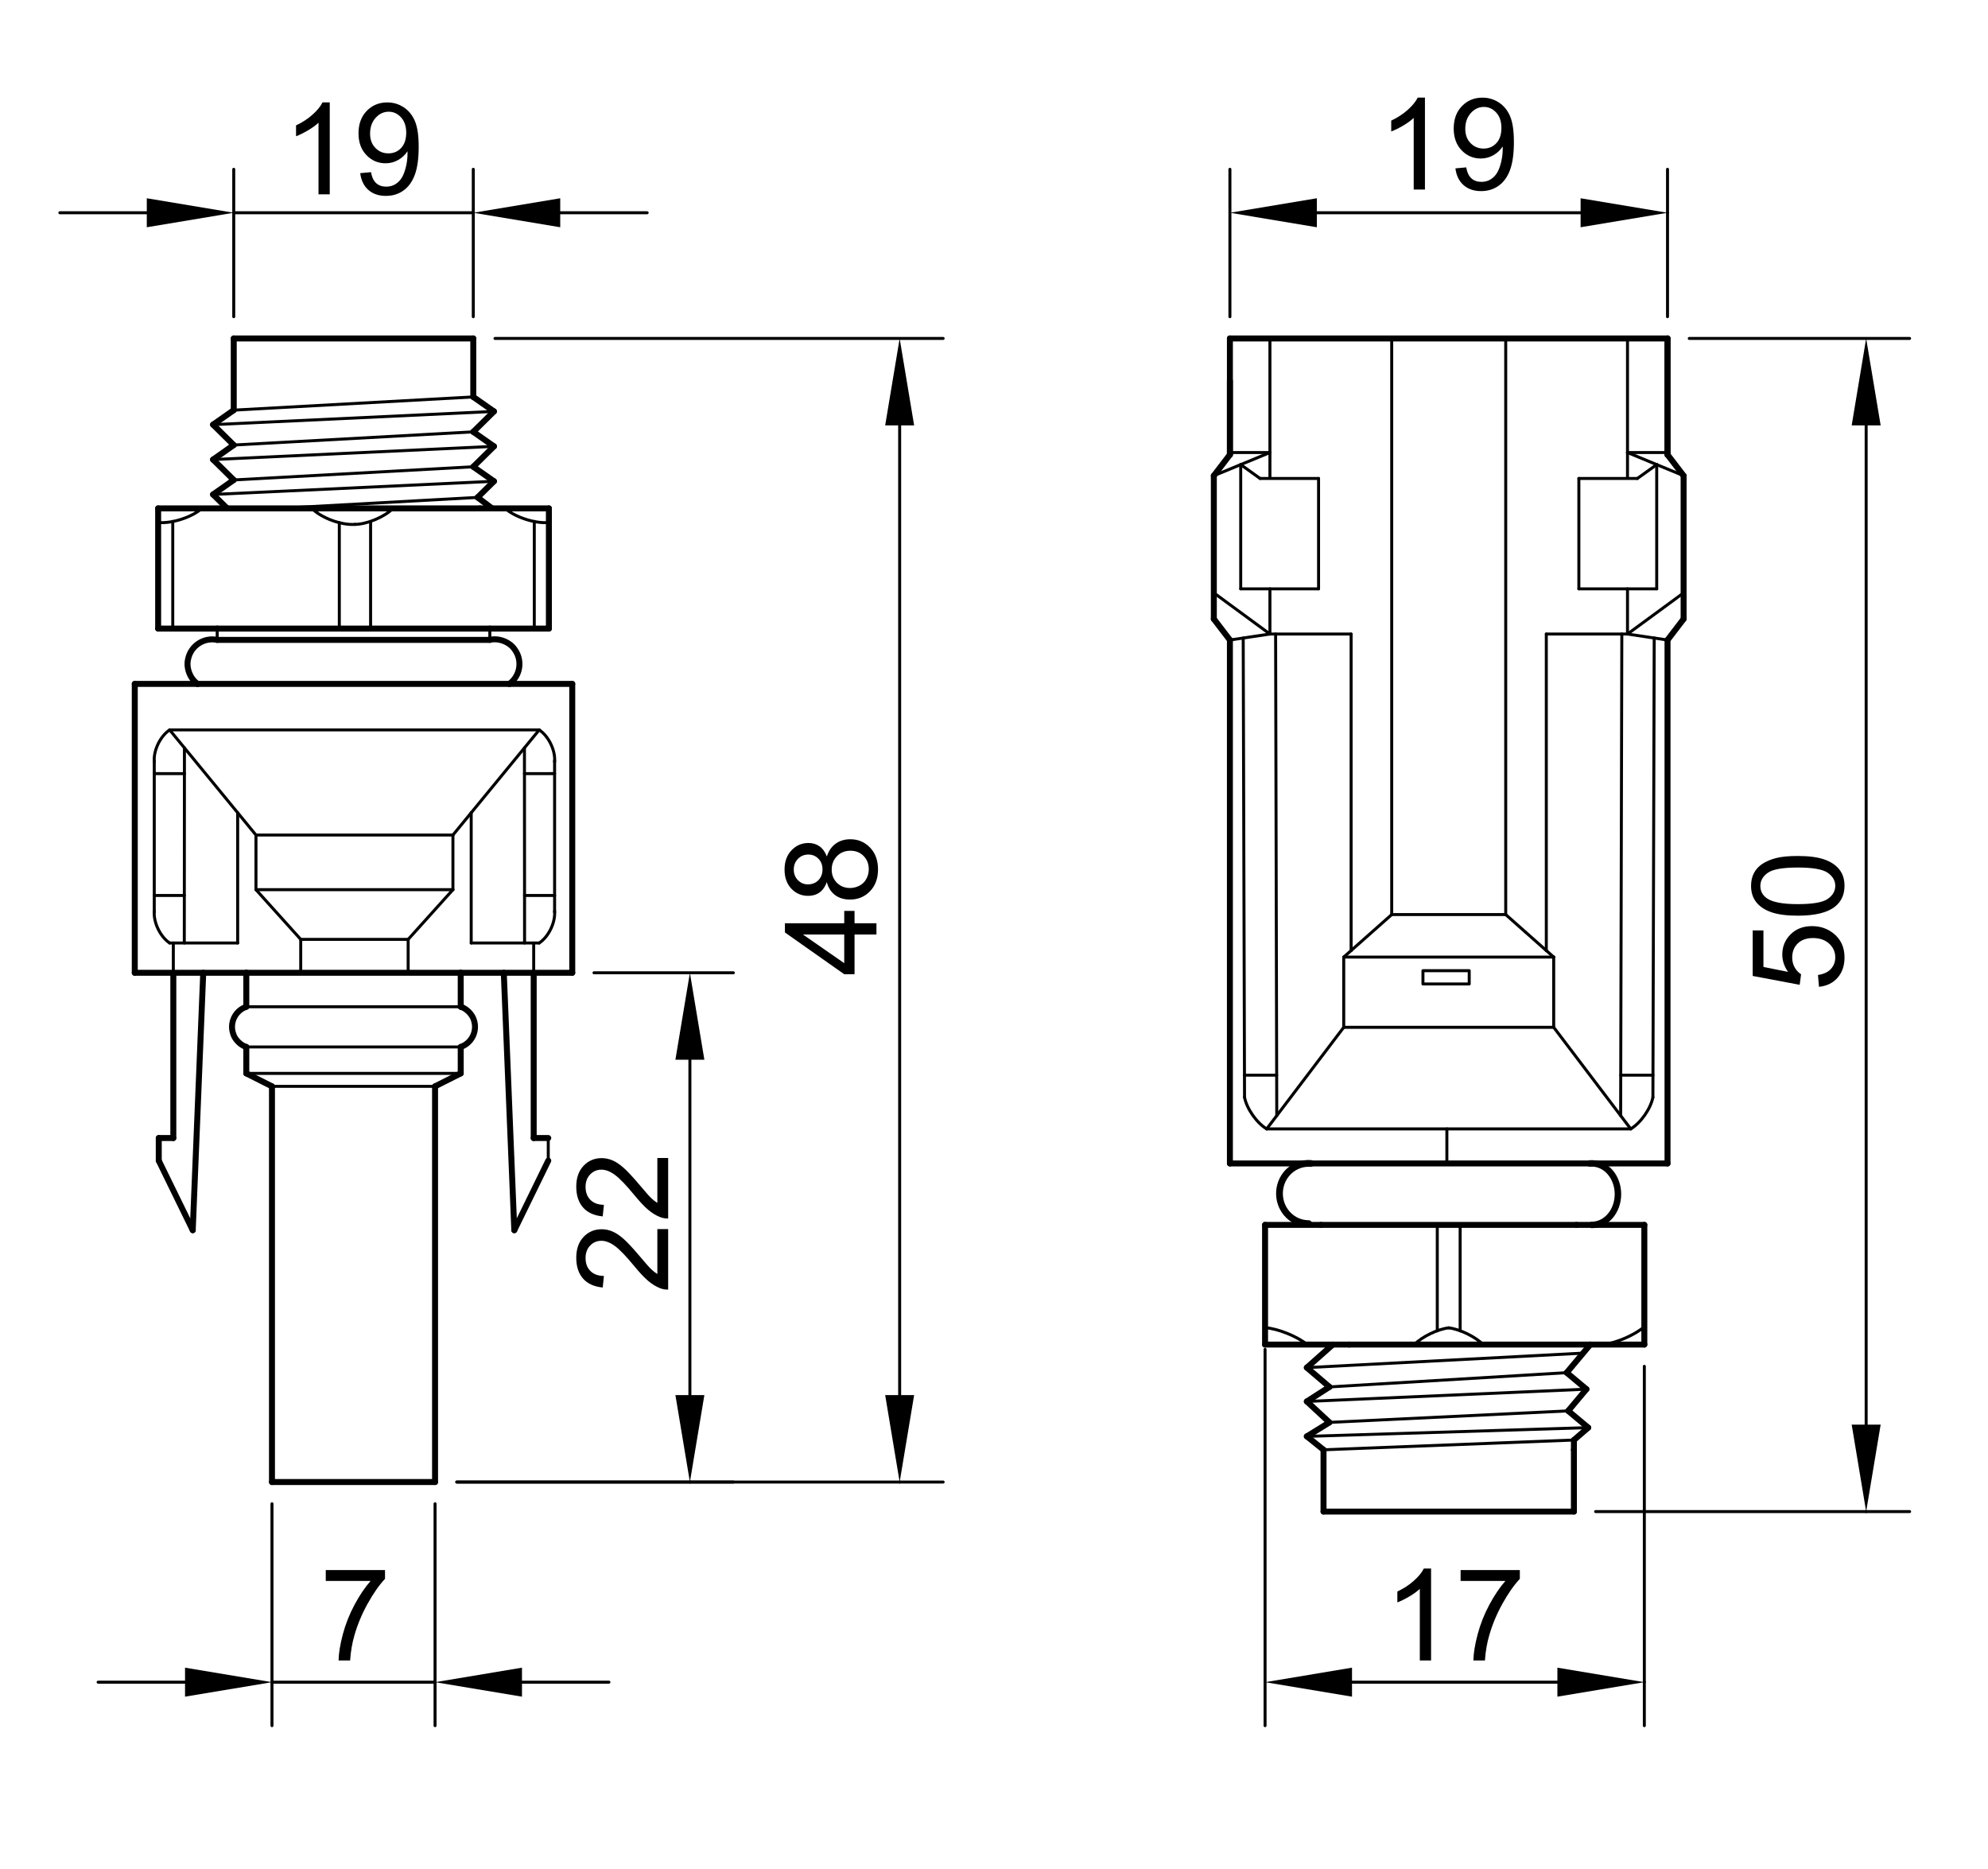 <?xml version="1.0" encoding="utf-8"?>
<!-- Generator: Adobe Illustrator 16.0.3, SVG Export Plug-In . SVG Version: 6.00 Build 0)  -->
<!DOCTYPE svg PUBLIC "-//W3C//DTD SVG 1.1//EN" "http://www.w3.org/Graphics/SVG/1.1/DTD/svg11.dtd">
<svg version="1.1" id="Réteg_1" xmlns="http://www.w3.org/2000/svg" xmlns:xlink="http://www.w3.org/1999/xlink" x="0px" y="0px"
	 width="333px" height="313px" viewBox="-9.5 -10 333 313" enable-background="new -9.5 -10 333 313" xml:space="preserve">
<g id="LINE_1_">
	
		<line fill="none" stroke="#000000" stroke-linecap="round" stroke-linejoin="round" x1="69.777" y1="46.683" x2="29.653" y2="46.683"/>
</g>
<g id="LINE_2_">
	
		<line fill="none" stroke="#000000" stroke-linecap="round" stroke-linejoin="round" x1="29.653" y1="46.683" x2="29.653" y2="58.69"/>
</g>
<g id="LINE_3_">
	
		<line fill="none" stroke="#000000" stroke-linecap="round" stroke-linejoin="round" x1="29.653" y1="58.69" x2="26.19" y2="61.119"/>
</g>
<g id="LINE_4_">
	
		<line fill="none" stroke="#000000" stroke-linecap="round" stroke-linejoin="round" x1="26.19" y1="61.119" x2="29.653" y2="64.535"/>
</g>
<g id="LINE_5_">
	
		<line fill="none" stroke="#000000" stroke-linecap="round" stroke-linejoin="round" x1="29.653" y1="64.535" x2="26.19" y2="66.966"/>
</g>
<g id="LINE_6_">
	
		<line fill="none" stroke="#000000" stroke-linecap="round" stroke-linejoin="round" x1="26.19" y1="66.966" x2="29.653" y2="70.383"/>
</g>
<g id="LINE_7_">
	
		<line fill="none" stroke="#000000" stroke-linecap="round" stroke-linejoin="round" x1="29.653" y1="70.383" x2="26.19" y2="72.813"/>
</g>
<g id="LINE_8_">
	
		<line fill="none" stroke="#000000" stroke-linecap="round" stroke-linejoin="round" x1="26.19" y1="72.813" x2="28.553" y2="75.146"/>
</g>
<g id="LINE_9_">
	
		<line fill="none" stroke="#000000" stroke-linecap="round" stroke-linejoin="round" x1="28.553" y1="75.146" x2="16.99" y2="75.146"/>
</g>
<g id="LINE_10_">
	
		<line fill="none" stroke="#000000" stroke-linecap="round" stroke-linejoin="round" x1="16.99" y1="75.146" x2="16.99" y2="95.277"/>
</g>
<g id="LINE_11_">
	
		<line fill="none" stroke="#000000" stroke-linecap="round" stroke-linejoin="round" x1="16.99" y1="95.277" x2="26.883" y2="95.277"/>
</g>
<g id="LINE_12_">
	
		<line fill="none" stroke="#000000" stroke-width="0.5" stroke-linecap="round" stroke-linejoin="round" x1="26.883" y1="95.277" x2="26.883" y2="97.168"/>
</g>
<g id="ARC">
	<path fill="none" stroke="#000000" stroke-linecap="round" stroke-linejoin="round" d="M26.883,97.168
		c-2.235-0.459-4.416,0.977-4.876,3.209c-0.37,1.469,0.344,3.322,1.603,4.161"/>
</g>
<g id="LINE_13_">
	
		<line fill="none" stroke="#000000" stroke-linecap="round" stroke-linejoin="round" x1="23.608" y1="104.539" x2="13.075" y2="104.539"/>
</g>
<g id="LINE_14_">
	
		<line fill="none" stroke="#000000" stroke-linecap="round" stroke-linejoin="round" x1="13.075" y1="104.539" x2="13.075" y2="152.923"/>
</g>
<g id="LINE_15_">
	
		<line fill="none" stroke="#000000" stroke-linecap="round" stroke-linejoin="round" x1="13.075" y1="152.923" x2="31.757" y2="152.923"/>
</g>
<g id="LINE_16_">
	
		<line fill="none" stroke="#000000" stroke-linecap="round" stroke-linejoin="round" x1="31.757" y1="152.923" x2="31.757" y2="158.614"/>
</g>
<g id="ARC_1_">
	<path fill="none" stroke="#000000" stroke-linecap="round" stroke-linejoin="round" d="M31.757,158.614
		c-1.857,0.646-2.841,2.674-2.194,4.532c0.267,0.939,1.254,1.927,2.194,2.195"/>
</g>
<g id="LINE_17_">
	
		<line fill="none" stroke="#000000" stroke-linecap="round" stroke-linejoin="round" x1="31.757" y1="165.342" x2="31.757" y2="169.772"/>
</g>
<g id="LINE_18_">
	
		<line fill="none" stroke="#000000" stroke-linecap="round" stroke-linejoin="round" x1="31.757" y1="169.772" x2="36.057" y2="171.94"/>
</g>
<g id="LINE_19_">
	
		<line fill="none" stroke="#000000" stroke-linecap="round" stroke-linejoin="round" x1="36.057" y1="171.94" x2="36.057" y2="238.211"/>
</g>
<g id="LINE_20_">
	
		<line fill="none" stroke="#000000" stroke-linecap="round" stroke-linejoin="round" x1="24.543" y1="152.923" x2="22.785" y2="196.031"/>
</g>
<g id="LINE_21_">
	
		<line fill="none" stroke="#000000" stroke-linecap="round" stroke-linejoin="round" x1="22.785" y1="196.031" x2="17.094" y2="184.389"/>
</g>
<g id="LINE_22_">
	
		<line fill="none" stroke="#000000" stroke-linecap="round" stroke-linejoin="round" x1="17.094" y1="184.389" x2="17.094" y2="180.597"/>
</g>
<g id="LINE_23_">
	
		<line fill="none" stroke="#000000" stroke-linecap="round" stroke-linejoin="round" x1="17.094" y1="180.597" x2="19.533" y2="180.597"/>
</g>
<g id="LINE_24_">
	
		<line fill="none" stroke="#000000" stroke-linecap="round" stroke-linejoin="round" x1="19.533" y1="180.597" x2="19.533" y2="152.923"/>
</g>
<g id="LINE_25_">
	
		<line fill="none" stroke="#000000" stroke-linecap="round" stroke-linejoin="round" x1="69.777" y1="46.683" x2="69.777" y2="56.478"/>
</g>
<g id="LINE_26_">
	
		<line fill="none" stroke="#000000" stroke-linecap="round" stroke-linejoin="round" x1="69.777" y1="56.478" x2="73.24" y2="58.906"/>
</g>
<g id="LINE_27_">
	
		<line fill="none" stroke="#000000" stroke-linecap="round" stroke-linejoin="round" x1="73.24" y1="58.906" x2="69.777" y2="62.326"/>
</g>
<g id="LINE_28_">
	
		<line fill="none" stroke="#000000" stroke-linecap="round" stroke-linejoin="round" x1="69.777" y1="62.326" x2="73.24" y2="64.756"/>
</g>
<g id="LINE_29_">
	
		<line fill="none" stroke="#000000" stroke-linecap="round" stroke-linejoin="round" x1="73.24" y1="64.756" x2="69.777" y2="68.174"/>
</g>
<g id="LINE_30_">
	
		<line fill="none" stroke="#000000" stroke-linecap="round" stroke-linejoin="round" x1="69.777" y1="68.174" x2="73.24" y2="70.604"/>
</g>
<g id="LINE_31_">
	
		<line fill="none" stroke="#000000" stroke-linecap="round" stroke-linejoin="round" x1="73.24" y1="70.604" x2="70.5" y2="73.306"/>
</g>
<g id="LINE_32_">
	
		<line fill="none" stroke="#000000" stroke-linecap="round" stroke-linejoin="round" x1="70.877" y1="75.146" x2="82.442" y2="75.146"/>
</g>
<g id="LINE_33_">
	
		<line fill="none" stroke="#000000" stroke-linecap="round" stroke-linejoin="round" x1="82.442" y1="75.146" x2="82.442" y2="95.277"/>
</g>
<g id="LINE_34_">
	
		<line fill="none" stroke="#000000" stroke-linecap="round" stroke-linejoin="round" x1="82.442" y1="95.277" x2="72.549" y2="95.277"/>
</g>
<g id="LINE_35_">
	
		<line fill="none" stroke="#000000" stroke-width="0.5" stroke-linecap="round" stroke-linejoin="round" x1="72.549" y1="95.277" x2="72.549" y2="97.168"/>
</g>
<g id="ARC_2_">
	<path fill="none" stroke="#000000" stroke-linecap="round" stroke-linejoin="round" d="M75.822,104.539
		c1.839-1.346,2.238-3.929,0.89-5.771c-0.841-1.257-2.694-1.971-4.163-1.602"/>
</g>
<g id="LINE_36_">
	
		<line fill="none" stroke="#000000" stroke-linecap="round" stroke-linejoin="round" x1="75.822" y1="104.539" x2="86.355" y2="104.539"/>
</g>
<g id="LINE_37_">
	
		<line fill="none" stroke="#000000" stroke-linecap="round" stroke-linejoin="round" x1="86.355" y1="104.539" x2="86.355" y2="152.923"/>
</g>
<g id="LINE_38_">
	
		<line fill="none" stroke="#000000" stroke-linecap="round" stroke-linejoin="round" x1="86.355" y1="152.923" x2="67.674" y2="152.923"/>
</g>
<g id="LINE_39_">
	
		<line fill="none" stroke="#000000" stroke-linecap="round" stroke-linejoin="round" x1="67.674" y1="152.923" x2="67.674" y2="158.614"/>
</g>
<g id="ARC_3_">
	<path fill="none" stroke="#000000" stroke-linecap="round" stroke-linejoin="round" d="M67.674,165.342
		c1.856-0.646,2.841-2.673,2.195-4.53c-0.269-0.939-1.256-1.929-2.195-2.197"/>
</g>
<g id="LINE_40_">
	
		<line fill="none" stroke="#000000" stroke-linecap="round" stroke-linejoin="round" x1="67.674" y1="165.342" x2="67.674" y2="169.772"/>
</g>
<g id="LINE_41_">
	
		<line fill="none" stroke="#000000" stroke-linecap="round" stroke-linejoin="round" x1="67.674" y1="169.772" x2="63.374" y2="171.94"/>
</g>
<g id="LINE_42_">
	
		<line fill="none" stroke="#000000" stroke-linecap="round" stroke-linejoin="round" x1="63.374" y1="171.94" x2="63.374" y2="238.211"/>
</g>
<g id="LINE_43_">
	
		<line fill="none" stroke="#000000" stroke-linecap="round" stroke-linejoin="round" x1="74.888" y1="152.923" x2="76.649" y2="196.031"/>
</g>
<g id="LINE_44_">
	
		<line fill="none" stroke="#000000" stroke-linecap="round" stroke-linejoin="round" x1="76.649" y1="196.031" x2="82.336" y2="184.389"/>
</g>
<g id="LINE_45_">
	
		<line fill="none" stroke="#000000" stroke-width="0.5" stroke-linecap="round" stroke-linejoin="round" x1="82.336" y1="184.389" x2="82.336" y2="180.597"/>
</g>
<g id="LINE_46_">
	
		<line fill="none" stroke="#000000" stroke-linecap="round" stroke-linejoin="round" x1="82.336" y1="180.597" x2="79.897" y2="180.597"/>
</g>
<g id="LINE_47_">
	
		<line fill="none" stroke="#000000" stroke-linecap="round" stroke-linejoin="round" x1="79.897" y1="180.597" x2="79.897" y2="152.923"/>
</g>
<g id="LINE_48_">
	
		<line fill="none" stroke="#000000" stroke-linecap="round" stroke-linejoin="round" x1="36.057" y1="238.211" x2="63.374" y2="238.211"/>
</g>
<g id="LINE_49_">
	
		<line fill="none" stroke="#000000" stroke-width="0.5" stroke-linecap="round" stroke-linejoin="round" x1="36.057" y1="171.94" x2="63.374" y2="171.94"/>
</g>
<g id="LINE_50_">
	
		<line fill="none" stroke="#000000" stroke-width="0.5" stroke-linecap="round" stroke-linejoin="round" x1="31.757" y1="169.772" x2="67.674" y2="169.772"/>
</g>
<g id="LINE_51_">
	
		<line fill="none" stroke="#000000" stroke-width="0.5" stroke-linecap="round" stroke-linejoin="round" x1="31.757" y1="165.342" x2="67.674" y2="165.342"/>
</g>
<g id="LINE_52_">
	
		<line fill="none" stroke="#000000" stroke-width="0.5" stroke-linecap="round" stroke-linejoin="round" x1="31.757" y1="158.614" x2="67.674" y2="158.614"/>
</g>
<g id="LINE_53_">
	
		<line fill="none" stroke="#000000" stroke-linecap="round" stroke-linejoin="round" x1="28.553" y1="75.146" x2="70.877" y2="75.146"/>
</g>
<g id="LINE_54_">
	
		<line fill="none" stroke="#000000" stroke-linecap="round" stroke-linejoin="round" x1="70.5" y1="73.306" x2="72.929" y2="75.146"/>
</g>
<g id="LINE_55_">
	
		<line fill="none" stroke="#000000" stroke-width="0.5" stroke-linecap="round" stroke-linejoin="round" x1="69.777" y1="56.478" x2="29.653" y2="58.69"/>
</g>
<g id="LINE_56_">
	
		<line fill="none" stroke="#000000" stroke-width="0.5" stroke-linecap="round" stroke-linejoin="round" x1="29.653" y1="64.535" x2="69.777" y2="62.326"/>
</g>
<g id="LINE_57_">
	
		<line fill="none" stroke="#000000" stroke-width="0.5" stroke-linecap="round" stroke-linejoin="round" x1="29.653" y1="70.383" x2="69.777" y2="68.174"/>
</g>
<g id="LINE_58_">
	
		<line fill="none" stroke="#000000" stroke-width="0.5" stroke-linecap="round" stroke-linejoin="round" x1="37.115" y1="75.146" x2="70.061" y2="73.33"/>
</g>
<g id="LINE_59_">
	
		<line fill="none" stroke="#000000" stroke-width="0.5" stroke-linecap="round" stroke-linejoin="round" x1="26.19" y1="61.119" x2="73.24" y2="58.906"/>
</g>
<g id="LINE_60_">
	
		<line fill="none" stroke="#000000" stroke-width="0.5" stroke-linecap="round" stroke-linejoin="round" x1="26.19" y1="66.966" x2="73.24" y2="64.756"/>
</g>
<g id="LINE_61_">
	
		<line fill="none" stroke="#000000" stroke-width="0.5" stroke-linecap="round" stroke-linejoin="round" x1="26.19" y1="72.813" x2="73.24" y2="70.604"/>
</g>
<g id="LINE_62_">
	
		<line fill="none" stroke="#000000" stroke-linecap="round" stroke-linejoin="round" x1="26.883" y1="95.277" x2="72.549" y2="95.277"/>
</g>
<g id="LINE_63_">
	
		<line fill="none" stroke="#000000" stroke-linecap="round" stroke-linejoin="round" x1="26.883" y1="97.168" x2="72.549" y2="97.168"/>
</g>
<g id="ARC_4_">
	<path fill="none" stroke="#000000" stroke-width="0.5" stroke-linecap="round" stroke-linejoin="round" d="M16.99,77.507
		c2.27,0.218,5.623-0.86,7.336-2.363"/>
</g>
<g id="ARC_5_">
	<path fill="none" stroke="#000000" stroke-width="0.5" stroke-linecap="round" stroke-linejoin="round" d="M75.104,75.146
		c1.715,1.503,5.068,2.582,7.339,2.363"/>
</g>
<g id="LINE_64_">
	
		<line fill="none" stroke="#000000" stroke-width="0.5" stroke-linecap="round" stroke-linejoin="round" x1="19.438" y1="77.331" x2="19.438" y2="95.277"/>
</g>
<g id="LINE_65_">
	
		<line fill="none" stroke="#000000" stroke-width="0.5" stroke-linecap="round" stroke-linejoin="round" x1="79.995" y1="77.331" x2="79.995" y2="95.277"/>
</g>
<g id="ARC_6_">
	<path fill="none" stroke="#000000" stroke-width="0.5" stroke-linecap="round" stroke-linejoin="round" d="M42.729,75.146
		c1.638,1.621,4.93,2.839,7.228,2.678"/>
</g>
<g id="ARC_7_">
	<path fill="none" stroke="#000000" stroke-width="0.5" stroke-linecap="round" stroke-linejoin="round" d="M49.956,77.824
		c2.026-0.019,4.947-1.245,6.378-2.678"/>
</g>
<g id="LINE_66_">
	
		<line fill="none" stroke="#000000" stroke-width="0.5" stroke-linecap="round" stroke-linejoin="round" x1="47.337" y1="77.531" x2="47.337" y2="95.277"/>
</g>
<g id="LINE_67_">
	
		<line fill="none" stroke="#000000" stroke-width="0.5" stroke-linecap="round" stroke-linejoin="round" x1="52.577" y1="77.531" x2="52.577" y2="95.277"/>
</g>
<g id="LINE_68_">
	
		<line fill="none" stroke="#000000" stroke-linecap="round" stroke-linejoin="round" x1="23.608" y1="104.539" x2="75.822" y2="104.539"/>
</g>
<g id="LINE_69_">
	
		<line fill="none" stroke="#000000" stroke-width="0.5" stroke-linecap="round" stroke-linejoin="round" x1="80.82" y1="112.243" x2="18.92" y2="112.243"/>
</g>
<g id="ARC_8_">
	<path fill="none" stroke="#000000" stroke-width="0.5" stroke-linecap="round" stroke-linejoin="round" d="M18.92,112.243
		c-1.582,1.053-2.736,3.447-2.577,5.342"/>
</g>
<g id="LINE_70_">
	
		<line fill="none" stroke="#000000" stroke-width="0.5" stroke-linecap="round" stroke-linejoin="round" x1="16.34" y1="117.394" x2="16.34" y2="142.783"/>
</g>
<g id="ARC_9_">
	<path fill="none" stroke="#000000" stroke-width="0.5" stroke-linecap="round" stroke-linejoin="round" d="M16.343,142.592
		c-0.158,1.894,0.995,4.291,2.577,5.342"/>
</g>
<g id="LINE_71_">
	
		<line fill="none" stroke="#000000" stroke-width="0.5" stroke-linecap="round" stroke-linejoin="round" x1="18.92" y1="147.934" x2="30.312" y2="147.934"/>
</g>
<g id="LINE_72_">
	
		<line fill="none" stroke="#000000" stroke-width="0.5" stroke-linecap="round" stroke-linejoin="round" x1="30.312" y1="147.934" x2="30.312" y2="126.12"/>
</g>
<g id="LINE_73_">
	
		<line fill="none" stroke="#000000" stroke-width="0.5" stroke-linecap="round" stroke-linejoin="round" x1="30.312" y1="126.12" x2="18.92" y2="112.243"/>
</g>
<g id="LINE_74_">
	
		<line fill="none" stroke="#000000" stroke-width="0.5" stroke-linecap="round" stroke-linejoin="round" x1="21.37" y1="147.934" x2="21.395" y2="115.257"/>
</g>
<g id="LINE_75_">
	
		<line fill="none" stroke="#000000" stroke-width="0.5" stroke-linecap="round" stroke-linejoin="round" x1="16.34" y1="139.971" x2="21.376" y2="139.975"/>
</g>
<g id="LINE_76_">
	
		<line fill="none" stroke="#000000" stroke-width="0.5" stroke-linecap="round" stroke-linejoin="round" x1="16.34" y1="119.564" x2="21.394" y2="119.568"/>
</g>
<g id="LINE_77_">
	
		<line fill="none" stroke="#000000" stroke-width="0.5" stroke-linecap="round" stroke-linejoin="round" x1="30.312" y1="126.12" x2="33.375" y2="129.852"/>
</g>
<g id="LINE_78_">
	
		<line fill="none" stroke="#000000" stroke-width="0.5" stroke-linecap="round" stroke-linejoin="round" x1="33.375" y1="129.852" x2="33.375" y2="139.001"/>
</g>
<g id="LINE_79_">
	
		<line fill="none" stroke="#000000" stroke-width="0.5" stroke-linecap="round" stroke-linejoin="round" x1="33.375" y1="139.001" x2="40.873" y2="147.328"/>
</g>
<g id="LINE_80_">
	
		<line fill="none" stroke="#000000" stroke-linecap="round" stroke-linejoin="round" x1="31.757" y1="152.923" x2="67.674" y2="152.923"/>
</g>
<g id="LINE_81_">
	
		<line fill="none" stroke="#000000" stroke-width="0.5" stroke-linecap="round" stroke-linejoin="round" x1="40.873" y1="147.328" x2="40.873" y2="152.923"/>
</g>
<g id="ARC_10_">
	<path fill="none" stroke="#000000" stroke-width="0.5" stroke-linecap="round" stroke-linejoin="round" d="M83.398,117.585
		c0.161-1.893-0.995-4.289-2.577-5.342"/>
</g>
<g id="LINE_82_">
	
		<line fill="none" stroke="#000000" stroke-width="0.5" stroke-linecap="round" stroke-linejoin="round" x1="83.399" y1="117.394" x2="83.399" y2="142.783"/>
</g>
<g id="ARC_11_">
	<path fill="none" stroke="#000000" stroke-width="0.5" stroke-linecap="round" stroke-linejoin="round" d="M80.82,147.934
		c1.582-1.053,2.738-3.448,2.577-5.344"/>
</g>
<g id="LINE_83_">
	
		<line fill="none" stroke="#000000" stroke-width="0.5" stroke-linecap="round" stroke-linejoin="round" x1="80.82" y1="147.934" x2="69.429" y2="147.934"/>
</g>
<g id="LINE_84_">
	
		<line fill="none" stroke="#000000" stroke-width="0.5" stroke-linecap="round" stroke-linejoin="round" x1="69.429" y1="147.934" x2="69.429" y2="126.12"/>
</g>
<g id="LINE_85_">
	
		<line fill="none" stroke="#000000" stroke-width="0.5" stroke-linecap="round" stroke-linejoin="round" x1="69.429" y1="126.12" x2="80.82" y2="112.243"/>
</g>
<g id="LINE_86_">
	
		<line fill="none" stroke="#000000" stroke-width="0.5" stroke-linecap="round" stroke-linejoin="round" x1="78.37" y1="147.934" x2="78.347" y2="115.257"/>
</g>
<g id="LINE_87_">
	
		<line fill="none" stroke="#000000" stroke-width="0.5" stroke-linecap="round" stroke-linejoin="round" x1="83.399" y1="139.971" x2="78.364" y2="139.975"/>
</g>
<g id="LINE_88_">
	
		<line fill="none" stroke="#000000" stroke-width="0.5" stroke-linecap="round" stroke-linejoin="round" x1="83.399" y1="119.564" x2="78.348" y2="119.568"/>
</g>
<g id="LINE_89_">
	
		<line fill="none" stroke="#000000" stroke-width="0.5" stroke-linecap="round" stroke-linejoin="round" x1="69.429" y1="126.12" x2="66.368" y2="129.852"/>
</g>
<g id="LINE_90_">
	
		<line fill="none" stroke="#000000" stroke-width="0.5" stroke-linecap="round" stroke-linejoin="round" x1="66.368" y1="129.852" x2="66.368" y2="139.001"/>
</g>
<g id="LINE_91_">
	
		<line fill="none" stroke="#000000" stroke-width="0.5" stroke-linecap="round" stroke-linejoin="round" x1="66.368" y1="139.001" x2="58.869" y2="147.328"/>
</g>
<g id="LINE_92_">
	
		<line fill="none" stroke="#000000" stroke-width="0.5" stroke-linecap="round" stroke-linejoin="round" x1="58.869" y1="147.328" x2="58.869" y2="152.923"/>
</g>
<g id="LINE_93_">
	
		<line fill="none" stroke="#000000" stroke-width="0.5" stroke-linecap="round" stroke-linejoin="round" x1="40.873" y1="147.328" x2="58.869" y2="147.328"/>
</g>
<g id="LINE_94_">
	
		<line fill="none" stroke="#000000" stroke-width="0.5" stroke-linecap="round" stroke-linejoin="round" x1="33.375" y1="139.001" x2="66.368" y2="139.001"/>
</g>
<g id="LINE_95_">
	
		<line fill="none" stroke="#000000" stroke-width="0.5" stroke-linecap="round" stroke-linejoin="round" x1="33.375" y1="129.852" x2="66.368" y2="129.852"/>
</g>
<g id="LINE_96_">
	
		<line fill="none" stroke="#000000" stroke-width="0.5" stroke-linecap="round" stroke-linejoin="round" x1="19.533" y1="152.923" x2="19.533" y2="147.934"/>
</g>
<g id="LINE_97_">
	
		<line fill="none" stroke="#000000" stroke-width="0.5" stroke-linecap="round" stroke-linejoin="round" x1="79.897" y1="152.923" x2="79.897" y2="147.934"/>
</g>
<g id="DIMENSION">
	<g id="LINE_98_">
		
			<line fill="none" stroke="#000000" stroke-width="0.5" stroke-linecap="round" stroke-linejoin="round" x1="89.998" y1="152.923" x2="113.342" y2="152.923"/>
	</g>
	<g id="LINE_99_">
		
			<line fill="none" stroke="#000000" stroke-width="0.5" stroke-linecap="round" stroke-linejoin="round" x1="67.013" y1="238.211" x2="113.342" y2="238.211"/>
	</g>
	<g id="LINE_100_">
		
			<line fill="none" stroke="#000000" stroke-width="0.5" stroke-linecap="round" stroke-linejoin="round" x1="106.061" y1="167.487" x2="106.061" y2="223.648"/>
	</g>
	<g id="SOLID">
		<polygon points="103.633,167.487 108.486,167.487 106.061,152.923 		"/>
	</g>
	<g id="SOLID_1_">
		<polygon points="103.633,223.648 108.486,223.648 106.061,238.211 		"/>
	</g>
	<g id="MTEXT">
		<g>
			<path d="M100.611,195.85h1.809v10.132c-0.452,0.018-0.888-0.059-1.307-0.218c-0.69-0.259-1.37-0.672-2.039-1.239
				c-0.668-0.566-1.442-1.389-2.321-2.462c-1.367-1.666-2.449-2.793-3.248-3.379c-0.797-0.586-1.553-0.877-2.263-0.877
				c-0.747,0-1.375,0.266-1.888,0.799c-0.513,0.532-0.77,1.228-0.77,2.086c0,0.907,0.271,1.633,0.815,2.176
				c0.544,0.544,1.296,0.818,2.26,0.827l-0.2,1.935c-1.443-0.134-2.542-0.631-3.299-1.496c-0.757-0.865-1.135-2.025-1.135-3.482
				c0-1.471,0.407-2.635,1.224-3.494c0.815-0.857,1.826-1.286,3.033-1.286c0.612,0,1.217,0.125,1.808,0.376
				c0.592,0.251,1.218,0.669,1.873,1.25c0.656,0.582,1.555,1.55,2.698,2.9c0.948,1.13,1.59,1.856,1.93,2.178
				c0.339,0.321,0.679,0.584,1.019,0.795V195.85L100.611,195.85z"/>
			<path d="M100.611,183.939h1.809v10.132c-0.452,0.016-0.888-0.059-1.307-0.218c-0.69-0.259-1.37-0.672-2.039-1.239
				c-0.668-0.566-1.442-1.389-2.321-2.462c-1.367-1.666-2.449-2.793-3.248-3.379c-0.797-0.586-1.553-0.879-2.263-0.879
				c-0.747,0-1.375,0.268-1.888,0.801c-0.513,0.532-0.77,1.228-0.77,2.086c0,0.905,0.271,1.633,0.815,2.176
				c0.544,0.544,1.296,0.818,2.26,0.827l-0.2,1.935c-1.443-0.134-2.542-0.631-3.299-1.496c-0.757-0.865-1.135-2.025-1.135-3.482
				c0-1.471,0.407-2.637,1.224-3.494c0.815-0.857,1.826-1.286,3.033-1.286c0.612,0,1.217,0.125,1.808,0.376
				c0.592,0.251,1.218,0.669,1.873,1.25c0.656,0.582,1.555,1.55,2.698,2.9c0.948,1.13,1.59,1.856,1.93,2.178
				c0.339,0.321,0.679,0.584,1.019,0.795V183.939L100.611,183.939z"/>
		</g>
	</g>
	<g id="POINT">
		
			<line fill="none" stroke="#000000" stroke-width="0.5" stroke-linecap="round" stroke-linejoin="round" x1="86.355" y1="152.923" x2="86.355" y2="152.923"/>
	</g>
	<g id="POINT_1_">
		
			<line fill="none" stroke="#000000" stroke-width="0.5" stroke-linecap="round" stroke-linejoin="round" x1="63.374" y1="238.211" x2="63.374" y2="238.211"/>
	</g>
	<g id="POINT_2_">
		
			<line fill="none" stroke="#000000" stroke-width="0.5" stroke-linecap="round" stroke-linejoin="round" x1="106.061" y1="238.211" x2="106.061" y2="238.211"/>
	</g>
</g>
<g id="DIMENSION_1_">
	<g id="LINE_101_">
		
			<line fill="none" stroke="#000000" stroke-width="0.5" stroke-linecap="round" stroke-linejoin="round" x1="73.417" y1="46.683" x2="148.479" y2="46.683"/>
	</g>
	<g id="LINE_102_">
		
			<line fill="none" stroke="#000000" stroke-width="0.5" stroke-linecap="round" stroke-linejoin="round" x1="67.013" y1="238.211" x2="148.479" y2="238.211"/>
	</g>
	<g id="LINE_103_">
		
			<line fill="none" stroke="#000000" stroke-width="0.5" stroke-linecap="round" stroke-linejoin="round" x1="141.197" y1="61.246" x2="141.197" y2="223.648"/>
	</g>
	<g id="SOLID_2_">
		<polygon points="138.771,61.246 143.623,61.246 141.197,46.683 		"/>
	</g>
	<g id="SOLID_3_">
		<polygon points="138.771,223.648 143.623,223.648 141.197,238.211 		"/>
	</g>
	<g id="MTEXT_1_">
		<g>
			<path d="M137.31,146.514h-3.67v6.65h-1.726l-9.936-6.996v-1.537h9.936v-2.071h1.726v2.071h3.67V146.514z M131.914,146.514h-6.912
				l6.912,4.8V146.514z"/>
			<path d="M128.996,137.739c-0.284,0.781-0.692,1.36-1.224,1.736s-1.166,0.563-1.903,0.563c-1.115,0-2.054-0.4-2.813-1.201
				s-1.14-1.869-1.14-3.199c0-1.339,0.389-2.417,1.167-3.231c0.777-0.815,1.724-1.224,2.839-1.224c0.712,0,1.331,0.187,1.856,0.561
				c0.527,0.373,0.934,0.938,1.219,1.699c0.307-0.941,0.803-1.658,1.486-2.148c0.683-0.491,1.498-0.738,2.446-0.738
				c1.31,0,2.412,0.464,3.305,1.391c0.892,0.928,1.339,2.147,1.339,3.661c0,1.513-0.448,2.732-1.344,3.658
				c-0.896,0.928-2.013,1.392-3.353,1.392c-0.996,0-1.831-0.253-2.505-0.759C129.699,139.394,129.239,138.674,128.996,137.739z
				 M125.806,138.116c0.727,0,1.317-0.234,1.777-0.701c0.461-0.468,0.69-1.074,0.69-1.82c0-0.725-0.229-1.319-0.686-1.782
				c-0.458-0.464-1.017-0.694-1.679-0.694c-0.688,0-1.271,0.239-1.741,0.716s-0.706,1.072-0.706,1.782
				c0,0.718,0.229,1.315,0.69,1.789C124.614,137.879,125.166,138.116,125.806,138.116z M132.886,138.723
				c0.537,0,1.055-0.127,1.558-0.382c0.502-0.254,0.89-0.633,1.167-1.136c0.274-0.501,0.412-1.041,0.412-1.62
				c0-0.898-0.289-1.643-0.867-2.228c-0.577-0.586-1.313-0.879-2.206-0.879c-0.906,0-1.655,0.302-2.248,0.904
				c-0.592,0.604-0.889,1.358-0.889,2.264c0,0.886,0.293,1.619,0.879,2.202C131.275,138.432,132.008,138.723,132.886,138.723z"/>
		</g>
	</g>
	<g id="POINT_3_">
		
			<line fill="none" stroke="#000000" stroke-width="0.5" stroke-linecap="round" stroke-linejoin="round" x1="69.777" y1="46.683" x2="69.777" y2="46.683"/>
	</g>
	<g id="POINT_4_">
		
			<line fill="none" stroke="#000000" stroke-width="0.5" stroke-linecap="round" stroke-linejoin="round" x1="63.374" y1="238.211" x2="63.374" y2="238.211"/>
	</g>
	<g id="POINT_5_">
		
			<line fill="none" stroke="#000000" stroke-width="0.5" stroke-linecap="round" stroke-linejoin="round" x1="141.197" y1="238.211" x2="141.197" y2="238.211"/>
	</g>
</g>
<g id="DIMENSION_2_">
	<g id="LINE_104_">
		
			<line fill="none" stroke="#000000" stroke-width="0.5" stroke-linecap="round" stroke-linejoin="round" x1="36.057" y1="241.853" x2="36.057" y2="279.013"/>
	</g>
	<g id="LINE_105_">
		
			<line fill="none" stroke="#000000" stroke-width="0.5" stroke-linecap="round" stroke-linejoin="round" x1="63.374" y1="241.853" x2="63.374" y2="279.013"/>
	</g>
	<g id="LINE_106_">
		
			<line fill="none" stroke="#000000" stroke-width="0.5" stroke-linecap="round" stroke-linejoin="round" x1="21.495" y1="271.731" x2="6.933" y2="271.731"/>
	</g>
	<g id="LINE_107_">
		
			<line fill="none" stroke="#000000" stroke-width="0.5" stroke-linecap="round" stroke-linejoin="round" x1="77.935" y1="271.731" x2="92.5" y2="271.731"/>
	</g>
	<g id="LINE_108_">
		
			<line fill="none" stroke="#000000" stroke-width="0.5" stroke-linecap="round" stroke-linejoin="round" x1="36.057" y1="271.731" x2="63.374" y2="271.731"/>
	</g>
	<g id="SOLID_4_">
		<polygon points="21.495,269.301 21.495,274.158 36.057,271.731 		"/>
	</g>
	<g id="SOLID_5_">
		<polygon points="77.935,269.301 77.935,274.158 63.374,271.731 		"/>
	</g>
	<g id="MTEXT_2_">
		<g>
			<path d="M45.068,254.767v-1.809h9.924v1.465c-0.976,1.039-1.943,2.421-2.9,4.142c-0.959,1.723-1.7,3.494-2.223,5.313
				c-0.375,1.283-0.617,2.688-0.72,4.216h-1.936c0.022-1.206,0.259-2.664,0.711-4.371c0.454-1.709,1.104-3.356,1.951-4.941
				c0.847-1.586,1.749-2.923,2.704-4.011h-7.511V254.767z"/>
		</g>
	</g>
	<g id="POINT_6_">
		
			<line fill="none" stroke="#000000" stroke-width="0.5" stroke-linecap="round" stroke-linejoin="round" x1="36.057" y1="238.211" x2="36.057" y2="238.211"/>
	</g>
	<g id="POINT_7_">
		
			<line fill="none" stroke="#000000" stroke-width="0.5" stroke-linecap="round" stroke-linejoin="round" x1="63.374" y1="238.211" x2="63.374" y2="238.211"/>
	</g>
	<g id="POINT_8_">
		
			<line fill="none" stroke="#000000" stroke-width="0.5" stroke-linecap="round" stroke-linejoin="round" x1="63.374" y1="271.731" x2="63.374" y2="271.731"/>
	</g>
</g>
<g id="LINE_109_">
	
		<line fill="none" stroke="#000000" stroke-width="0.5" stroke-linecap="round" stroke-linejoin="round" x1="29.653" y1="43.043" x2="29.653" y2="18.351"/>
</g>
<g id="LINE_110_">
	
		<line fill="none" stroke="#000000" stroke-width="0.5" stroke-linecap="round" stroke-linejoin="round" x1="69.777" y1="43.043" x2="69.777" y2="18.351"/>
</g>
<g id="LINE_111_">
	
		<line fill="none" stroke="#000000" stroke-width="0.5" stroke-linecap="round" stroke-linejoin="round" x1="15.089" y1="25.632" x2="0.527" y2="25.632"/>
</g>
<g id="LINE_112_">
	
		<line fill="none" stroke="#000000" stroke-width="0.5" stroke-linecap="round" stroke-linejoin="round" x1="84.342" y1="25.632" x2="98.903" y2="25.632"/>
</g>
<g id="MTEXT_3_">
	<g>
		<path d="M45.735,22.545h-1.883V10.55c-0.454,0.432-1.047,0.865-1.783,1.296c-0.735,0.432-1.395,0.756-1.981,0.973V11
			c1.052-0.495,1.974-1.095,2.76-1.799c0.789-0.705,1.345-1.386,1.674-2.049h1.213V22.545z"/>
		<path d="M50.837,19l1.808-0.167c0.154,0.85,0.447,1.467,0.878,1.851c0.433,0.383,0.988,0.575,1.663,0.575
			c0.578,0,1.086-0.132,1.522-0.397s0.793-0.619,1.072-1.061c0.278-0.443,0.512-1.041,0.7-1.794c0.188-0.752,0.283-1.52,0.283-2.301
			c0-0.085-0.003-0.21-0.011-0.376c-0.375,0.599-0.892,1.085-1.542,1.458c-0.652,0.373-1.358,0.56-2.118,0.56
			c-1.27,0-2.342-0.459-3.221-1.379c-0.878-0.92-1.318-2.133-1.318-3.639c0-1.555,0.458-2.807,1.375-3.754
			c0.917-0.949,2.066-1.422,3.445-1.422c0.997,0,1.909,0.268,2.735,0.805c0.825,0.536,1.452,1.302,1.882,2.295
			c0.429,0.993,0.643,2.432,0.643,4.314c0,1.959-0.212,3.52-0.639,4.68c-0.425,1.161-1.059,2.044-1.898,2.651
			c-0.84,0.606-1.825,0.91-2.954,0.91c-1.199,0-2.179-0.333-2.939-0.999C51.446,21.143,50.991,20.206,50.837,19z M58.544,12.234
			c0-1.08-0.288-1.938-0.863-2.572c-0.576-0.635-1.267-0.952-2.075-0.952c-0.837,0-1.565,0.341-2.185,1.025s-0.93,1.569-0.93,2.656
			c0,0.976,0.294,1.769,0.884,2.378c0.589,0.61,1.316,0.916,2.181,0.916c0.872,0,1.588-0.304,2.149-0.916
			C58.264,14.161,58.544,13.315,58.544,12.234z"/>
	</g>
</g>
<g id="LINE_113_">
	
		<line fill="none" stroke="#000000" stroke-width="0.5" stroke-linecap="round" stroke-linejoin="round" x1="29.653" y1="25.632" x2="69.777" y2="25.632"/>
</g>
<g id="SOLID_6_">
	<polygon points="15.089,23.205 15.089,28.061 29.653,25.632 	"/>
</g>
<g id="SOLID_7_">
	<polygon points="84.342,23.205 84.342,28.061 69.777,25.632 	"/>
</g>
<g id="POINT_9_">
	
		<line fill="none" stroke="#000000" stroke-width="0.5" stroke-linecap="round" stroke-linejoin="round" x1="29.653" y1="46.683" x2="29.653" y2="46.683"/>
</g>
<g id="POINT_10_">
	
		<line fill="none" stroke="#000000" stroke-width="0.5" stroke-linecap="round" stroke-linejoin="round" x1="69.777" y1="46.683" x2="69.777" y2="46.683"/>
</g>
<g id="POINT_11_">
	
		<line fill="none" stroke="#000000" stroke-width="0.5" stroke-linecap="round" stroke-linejoin="round" x1="69.777" y1="25.632" x2="69.777" y2="25.632"/>
</g>
<g id="LINE_114_">
	
		<line fill="none" stroke="#000000" stroke-linecap="round" stroke-linejoin="round" x1="196.516" y1="46.683" x2="269.818" y2="46.683"/>
</g>
<g id="LINE_115_">
	
		<line fill="none" stroke="#000000" stroke-linecap="round" stroke-linejoin="round" x1="196.516" y1="46.683" x2="196.516" y2="66.148"/>
</g>
<g id="LINE_116_">
	
		<line fill="none" stroke="#000000" stroke-linecap="round" stroke-linejoin="round" x1="196.516" y1="66.148" x2="196.516" y2="53.808"/>
</g>
<g id="LINE_117_">
	
		<line fill="none" stroke="#000000" stroke-linecap="round" stroke-linejoin="round" x1="269.818" y1="46.683" x2="269.818" y2="66.148"/>
</g>
<g id="LINE_118_">
	
		<line fill="none" stroke="#000000" stroke-linecap="round" stroke-linejoin="round" x1="196.516" y1="66.148" x2="193.823" y2="69.671"/>
</g>
<g id="LINE_119_">
	
		<line fill="none" stroke="#000000" stroke-linecap="round" stroke-linejoin="round" x1="193.823" y1="69.671" x2="193.823" y2="93.669"/>
</g>
<g id="LINE_120_">
	
		<line fill="none" stroke="#000000" stroke-linecap="round" stroke-linejoin="round" x1="196.516" y1="97.189" x2="193.823" y2="93.669"/>
</g>
<g id="LINE_121_">
	
		<line fill="none" stroke="#000000" stroke-linecap="round" stroke-linejoin="round" x1="196.516" y1="97.189" x2="196.516" y2="184.854"/>
</g>
<g id="LINE_122_">
	
		<line fill="none" stroke="#000000" stroke-linecap="round" stroke-linejoin="round" x1="196.516" y1="184.854" x2="209.505" y2="184.854"/>
</g>
<g id="ARC_12_">
	<path fill="none" stroke="#000000" stroke-width="1.134" stroke-linecap="round" stroke-linejoin="round" d="M210.052,184.854
		c-2.694-0.196-5.033,1.897-5.221,4.678c-0.192,2.777,1.839,5.188,4.528,5.386c0.09,0.009,0.261,0.016,0.345,0.016"/>
</g>
<g id="LINE_125_">
	
		<line fill="none" stroke="#000000" stroke-linecap="round" stroke-linejoin="round" x1="211.773" y1="195.146" x2="202.404" y2="195.146"/>
</g>
<g id="LINE_126_">
	
		<line fill="none" stroke="#000000" stroke-linecap="round" stroke-linejoin="round" x1="202.404" y1="195.146" x2="202.404" y2="215.187"/>
</g>
<g id="LINE_127_">
	
		<line fill="none" stroke="#000000" stroke-linecap="round" stroke-linejoin="round" x1="202.404" y1="215.187" x2="216.506" y2="215.187"/>
</g>
<g id="LINE_128_">
	
		<line fill="none" stroke="#000000" stroke-linecap="round" stroke-linejoin="round" x1="213.758" y1="215.187" x2="209.404" y2="219.05"/>
</g>
<g id="LINE_129_">
	
		<line fill="none" stroke="#000000" stroke-linecap="round" stroke-linejoin="round" x1="209.404" y1="219.05" x2="213.187" y2="222.282"/>
</g>
<g id="LINE_130_">
	
		<line fill="none" stroke="#000000" stroke-linecap="round" stroke-linejoin="round" x1="213.187" y1="222.282" x2="209.404" y2="224.715"/>
</g>
<g id="LINE_131_">
	
		<line fill="none" stroke="#000000" stroke-linecap="round" stroke-linejoin="round" x1="209.404" y1="224.715" x2="213.187" y2="228.224"/>
</g>
<g id="LINE_132_">
	
		<line fill="none" stroke="#000000" stroke-linecap="round" stroke-linejoin="round" x1="213.187" y1="228.224" x2="209.404" y2="230.564"/>
</g>
<g id="LINE_133_">
	
		<line fill="none" stroke="#000000" stroke-linecap="round" stroke-linejoin="round" x1="209.404" y1="230.564" x2="212.199" y2="232.811"/>
</g>
<g id="LINE_134_">
	
		<line fill="none" stroke="#000000" stroke-linecap="round" stroke-linejoin="round" x1="212.199" y1="232.811" x2="212.199" y2="243.159"/>
</g>
<g id="LINE_135_">
	
		<line fill="none" stroke="#000000" stroke-linecap="round" stroke-linejoin="round" x1="269.818" y1="46.683" x2="269.818" y2="66.148"/>
</g>
<g id="LINE_136_">
	
		<line fill="none" stroke="#000000" stroke-linecap="round" stroke-linejoin="round" x1="269.818" y1="66.148" x2="272.513" y2="69.671"/>
</g>
<g id="LINE_137_">
	
		<line fill="none" stroke="#000000" stroke-linecap="round" stroke-linejoin="round" x1="272.513" y1="69.671" x2="272.513" y2="93.669"/>
</g>
<g id="LINE_138_">
	
		<line fill="none" stroke="#000000" stroke-linecap="round" stroke-linejoin="round" x1="269.818" y1="97.189" x2="272.513" y2="93.669"/>
</g>
<g id="LINE_139_">
	
		<line fill="none" stroke="#000000" stroke-linecap="round" stroke-linejoin="round" x1="269.818" y1="97.189" x2="269.818" y2="184.854"/>
</g>
<g id="LINE_140_">
	
		<line fill="none" stroke="#000000" stroke-linecap="round" stroke-linejoin="round" x1="269.818" y1="184.854" x2="256.823" y2="184.854"/>
</g>
<g id="ARC_13_">
	<path fill="none" stroke="#000000" stroke-width="1.085" stroke-linecap="round" stroke-linejoin="round" d="M257.134,195.148
		c2.423,0,4.38-2.308,4.38-5.153c0-2.847-1.957-5.153-4.38-5.153c-0.075,0-0.229,0.006-0.311,0.012"/>
</g>
<g id="LINE_143_">
	
		<line fill="none" stroke="#000000" stroke-linecap="round" stroke-linejoin="round" x1="254.562" y1="195.146" x2="265.933" y2="195.146"/>
</g>
<g id="LINE_144_">
	
		<line fill="none" stroke="#000000" stroke-linecap="round" stroke-linejoin="round" x1="265.933" y1="195.146" x2="265.933" y2="215.187"/>
</g>
<g id="LINE_145_">
	
		<line fill="none" stroke="#000000" stroke-linecap="round" stroke-linejoin="round" x1="265.933" y1="215.187" x2="256.879" y2="215.187"/>
</g>
<g id="LINE_146_">
	
		<line fill="none" stroke="#000000" stroke-linecap="round" stroke-linejoin="round" x1="254.137" y1="232.811" x2="254.137" y2="243.159"/>
</g>
<g id="LINE_147_">
	
		<line fill="none" stroke="#000000" stroke-linecap="round" stroke-linejoin="round" x1="216.506" y1="215.187" x2="256.879" y2="215.187"/>
</g>
<g id="LINE_148_">
	
		<line fill="none" stroke="#000000" stroke-width="0.5" stroke-linecap="round" stroke-linejoin="round" x1="256.879" y1="215.187" x2="256.879" y2="215.187"/>
</g>
<g id="LINE_149_">
	
		<line fill="none" stroke="#000000" stroke-linecap="round" stroke-linejoin="round" x1="256.879" y1="215.187" x2="252.935" y2="219.894"/>
</g>
<g id="LINE_150_">
	
		<line fill="none" stroke="#000000" stroke-linecap="round" stroke-linejoin="round" x1="252.935" y1="219.894" x2="256.231" y2="222.657"/>
</g>
<g id="LINE_151_">
	
		<line fill="none" stroke="#000000" stroke-linecap="round" stroke-linejoin="round" x1="256.231" y1="222.657" x2="253.184" y2="226.295"/>
</g>
<g id="LINE_152_">
	
		<line fill="none" stroke="#000000" stroke-linecap="round" stroke-linejoin="round" x1="253.184" y1="226.295" x2="256.533" y2="229.099"/>
</g>
<g id="LINE_153_">
	
		<line fill="none" stroke="#000000" stroke-linecap="round" stroke-linejoin="round" x1="256.533" y1="229.099" x2="254.137" y2="231.175"/>
</g>
<g id="LINE_154_">
	
		<line fill="none" stroke="#000000" stroke-linecap="round" stroke-linejoin="round" x1="254.137" y1="231.175" x2="254.137" y2="232.811"/>
</g>
<g id="LINE_155_">
	
		<line fill="none" stroke="#000000" stroke-width="0.5" stroke-linecap="round" stroke-linejoin="round" x1="213.187" y1="222.282" x2="252.935" y2="219.894"/>
</g>
<g id="LINE_156_">
	
		<line fill="none" stroke="#000000" stroke-width="0.5" stroke-linecap="round" stroke-linejoin="round" x1="213.187" y1="228.224" x2="253.184" y2="226.295"/>
</g>
<g id="LINE_157_">
	
		<line fill="none" stroke="#000000" stroke-width="0.5" stroke-linecap="round" stroke-linejoin="round" x1="212.199" y1="232.811" x2="254.137" y2="231.175"/>
</g>
<g id="LINE_158_">
	
		<line fill="none" stroke="#000000" stroke-width="0.5" stroke-linecap="round" stroke-linejoin="round" x1="209.404" y1="219.05" x2="255.677" y2="216.623"/>
</g>
<g id="LINE_159_">
	
		<line fill="none" stroke="#000000" stroke-width="0.5" stroke-linecap="round" stroke-linejoin="round" x1="209.404" y1="224.715" x2="256.231" y2="222.657"/>
</g>
<g id="LINE_160_">
	
		<line fill="none" stroke="#000000" stroke-width="0.5" stroke-linecap="round" stroke-linejoin="round" x1="209.404" y1="230.564" x2="256.533" y2="229.099"/>
</g>
<g id="LINE_161_">
	
		<line fill="none" stroke="#000000" stroke-linecap="round" stroke-linejoin="round" x1="212.199" y1="243.159" x2="254.137" y2="243.159"/>
</g>
<g id="LINE_162_">
	
		<line fill="none" stroke="#000000" stroke-linecap="round" stroke-linejoin="round" x1="211.773" y1="195.146" x2="254.562" y2="195.146"/>
</g>
<g id="ARC_14_">
	<path fill="none" stroke="#000000" stroke-width="0.5" stroke-linecap="round" stroke-linejoin="round" d="M209.451,215.187
		c-1.642-1.368-4.92-2.685-7.047-2.829"/>
</g>
<g id="ARC_15_">
	<path fill="none" stroke="#000000" stroke-width="0.5" stroke-linecap="round" stroke-linejoin="round" d="M258.949,215.187
		c2.127-0.196,5.374-1.581,6.983-2.986"/>
</g>
<g id="LINE_164_">
	
		<line fill="none" stroke="#000000" stroke-width="0.5" stroke-linecap="round" stroke-linejoin="round" x1="235.082" y1="195.146" x2="235.082" y2="212.888"/>
</g>
<g id="LINE_165_">
	
		<line fill="none" stroke="#000000" stroke-width="0.5" stroke-linecap="round" stroke-linejoin="round" x1="231.252" y1="195.146" x2="231.252" y2="212.882"/>
</g>
<g id="ARC_16_">
	<path fill="none" stroke="#000000" stroke-width="0.5" stroke-linecap="round" stroke-linejoin="round" d="M233.168,212.39
		c-1.825,0.198-4.484,1.484-5.762,2.797"/>
</g>
<g id="ARC_17_">
	<path fill="none" stroke="#000000" stroke-width="0.5" stroke-linecap="round" stroke-linejoin="round" d="M238.927,215.187
		c-1.279-1.308-3.939-2.597-5.759-2.797"/>
</g>
<g id="LINE_166_">
	
		<line fill="none" stroke="#000000" stroke-linecap="round" stroke-linejoin="round" x1="208.891" y1="184.854" x2="256.823" y2="184.854"/>
</g>
<g id="LINE_167_">
	
		<line fill="none" stroke="#000000" stroke-width="0.5" stroke-linecap="round" stroke-linejoin="round" x1="203.219" y1="46.683" x2="203.219" y2="69.933"/>
</g>
<g id="LINE_168_">
	
		<line fill="none" stroke="#000000" stroke-width="0.5" stroke-linecap="round" stroke-linejoin="round" x1="201.562" y1="70.132" x2="211.366" y2="70.132"/>
</g>
<g id="LINE_169_">
	
		<line fill="none" stroke="#000000" stroke-width="0.5" stroke-linecap="round" stroke-linejoin="round" x1="211.366" y1="70.132" x2="211.366" y2="88.619"/>
</g>
<g id="LINE_170_">
	
		<line fill="none" stroke="#000000" stroke-width="0.5" stroke-linecap="round" stroke-linejoin="round" x1="211.366" y1="88.619" x2="198.326" y2="88.619"/>
</g>
<g id="LINE_171_">
	
		<line fill="none" stroke="#000000" stroke-width="0.5" stroke-linecap="round" stroke-linejoin="round" x1="198.326" y1="88.619" x2="198.326" y2="67.811"/>
</g>
<g id="LINE_172_">
	
		<line fill="none" stroke="#000000" stroke-width="0.5" stroke-linecap="round" stroke-linejoin="round" x1="198.326" y1="67.811" x2="201.562" y2="70.132"/>
</g>
<g id="LINE_173_">
	
		<line fill="none" stroke="#000000" stroke-width="0.5" stroke-linecap="round" stroke-linejoin="round" x1="193.823" y1="69.671" x2="198.326" y2="67.811"/>
</g>
<g id="LINE_174_">
	
		<line fill="none" stroke="#000000" stroke-width="0.5" stroke-linecap="round" stroke-linejoin="round" x1="198.326" y1="67.811" x2="203.219" y2="65.79"/>
</g>
<g id="LINE_175_">
	
		<line fill="none" stroke="#000000" stroke-width="0.5" stroke-linecap="round" stroke-linejoin="round" x1="203.219" y1="65.79" x2="196.516" y2="65.79"/>
</g>
<g id="LINE_176_">
	
		<line fill="none" stroke="#000000" stroke-width="0.5" stroke-linecap="round" stroke-linejoin="round" x1="203.219" y1="88.619" x2="203.219" y2="96.189"/>
</g>
<g id="LINE_177_">
	
		<line fill="none" stroke="#000000" stroke-width="0.5" stroke-linecap="round" stroke-linejoin="round" x1="203.219" y1="96.189" x2="193.823" y2="89.294"/>
</g>
<g id="LINE_178_">
	
		<line fill="none" stroke="#000000" stroke-width="0.5" stroke-linecap="round" stroke-linejoin="round" x1="203.219" y1="96.189" x2="196.516" y2="97.189"/>
</g>
<g id="LINE_179_">
	
		<line fill="none" stroke="#000000" stroke-width="0.5" stroke-linecap="round" stroke-linejoin="round" x1="203.219" y1="96.189" x2="216.818" y2="96.189"/>
</g>
<g id="LINE_180_">
	
		<line fill="none" stroke="#000000" stroke-width="0.5" stroke-linecap="round" stroke-linejoin="round" x1="216.818" y1="96.189" x2="216.818" y2="149.198"/>
</g>
<g id="LINE_181_">
	
		<line fill="none" stroke="#000000" stroke-width="0.5" stroke-linecap="round" stroke-linejoin="round" x1="216.818" y1="149.198" x2="215.582" y2="150.295"/>
</g>
<g id="LINE_182_">
	
		<line fill="none" stroke="#000000" stroke-width="0.5" stroke-linecap="round" stroke-linejoin="round" x1="215.582" y1="150.295" x2="215.582" y2="162.054"/>
</g>
<g id="LINE_183_">
	
		<line fill="none" stroke="#000000" stroke-width="0.5" stroke-linecap="round" stroke-linejoin="round" x1="215.582" y1="162.054" x2="202.678" y2="179.069"/>
</g>
<g id="ARC_18_">
	<path fill="none" stroke="#000000" stroke-width="0.5" stroke-linecap="round" stroke-linejoin="round" d="M198.966,173.768
		c0.355,1.902,2.047,4.314,3.712,5.302"/>
</g>
<g id="LINE_184_">
	
		<line fill="none" stroke="#000000" stroke-width="0.5" stroke-linecap="round" stroke-linejoin="round" x1="198.966" y1="173.768" x2="198.744" y2="96.856"/>
</g>
<g id="LINE_185_">
	
		<line fill="none" stroke="#000000" stroke-width="0.5" stroke-linecap="round" stroke-linejoin="round" x1="204.172" y1="96.189" x2="204.365" y2="176.846"/>
</g>
<g id="LINE_186_">
	
		<line fill="none" stroke="#000000" stroke-width="0.5" stroke-linecap="round" stroke-linejoin="round" x1="198.953" y1="170.066" x2="204.349" y2="170.066"/>
</g>
<g id="LINE_187_">
	
		<line fill="none" stroke="#000000" stroke-width="0.5" stroke-linecap="round" stroke-linejoin="round" x1="216.818" y1="149.198" x2="223.619" y2="143.173"/>
</g>
<g id="LINE_188_">
	
		<line fill="none" stroke="#000000" stroke-width="0.5" stroke-linecap="round" stroke-linejoin="round" x1="263.114" y1="46.683" x2="263.114" y2="69.933"/>
</g>
<g id="LINE_189_">
	
		<line fill="none" stroke="#000000" stroke-width="0.5" stroke-linecap="round" stroke-linejoin="round" x1="264.771" y1="70.132" x2="254.967" y2="70.132"/>
</g>
<g id="LINE_190_">
	
		<line fill="none" stroke="#000000" stroke-width="0.5" stroke-linecap="round" stroke-linejoin="round" x1="254.967" y1="70.132" x2="254.967" y2="88.619"/>
</g>
<g id="LINE_191_">
	
		<line fill="none" stroke="#000000" stroke-width="0.5" stroke-linecap="round" stroke-linejoin="round" x1="254.967" y1="88.619" x2="268.007" y2="88.619"/>
</g>
<g id="LINE_192_">
	
		<line fill="none" stroke="#000000" stroke-width="0.5" stroke-linecap="round" stroke-linejoin="round" x1="268.007" y1="88.619" x2="268.007" y2="67.811"/>
</g>
<g id="LINE_193_">
	
		<line fill="none" stroke="#000000" stroke-width="0.5" stroke-linecap="round" stroke-linejoin="round" x1="268.007" y1="67.811" x2="264.771" y2="70.132"/>
</g>
<g id="LINE_194_">
	
		<line fill="none" stroke="#000000" stroke-width="0.5" stroke-linecap="round" stroke-linejoin="round" x1="272.513" y1="69.671" x2="268.007" y2="67.811"/>
</g>
<g id="LINE_195_">
	
		<line fill="none" stroke="#000000" stroke-width="0.5" stroke-linecap="round" stroke-linejoin="round" x1="268.007" y1="67.811" x2="263.114" y2="65.79"/>
</g>
<g id="LINE_196_">
	
		<line fill="none" stroke="#000000" stroke-width="0.5" stroke-linecap="round" stroke-linejoin="round" x1="263.114" y1="65.79" x2="269.818" y2="65.79"/>
</g>
<g id="LINE_197_">
	
		<line fill="none" stroke="#000000" stroke-width="0.5" stroke-linecap="round" stroke-linejoin="round" x1="263.114" y1="88.619" x2="263.114" y2="96.189"/>
</g>
<g id="LINE_198_">
	
		<line fill="none" stroke="#000000" stroke-width="0.5" stroke-linecap="round" stroke-linejoin="round" x1="263.114" y1="96.189" x2="272.513" y2="89.294"/>
</g>
<g id="LINE_199_">
	
		<line fill="none" stroke="#000000" stroke-width="0.5" stroke-linecap="round" stroke-linejoin="round" x1="263.114" y1="96.189" x2="269.818" y2="97.189"/>
</g>
<g id="LINE_200_">
	
		<line fill="none" stroke="#000000" stroke-width="0.5" stroke-linecap="round" stroke-linejoin="round" x1="263.114" y1="96.189" x2="249.514" y2="96.189"/>
</g>
<g id="LINE_201_">
	
		<line fill="none" stroke="#000000" stroke-width="0.5" stroke-linecap="round" stroke-linejoin="round" x1="249.514" y1="96.189" x2="249.514" y2="149.198"/>
</g>
<g id="LINE_202_">
	
		<line fill="none" stroke="#000000" stroke-width="0.5" stroke-linecap="round" stroke-linejoin="round" x1="250.753" y1="162.054" x2="263.653" y2="179.069"/>
</g>
<g id="ARC_19_">
	<path fill="none" stroke="#000000" stroke-width="0.5" stroke-linecap="round" stroke-linejoin="round" d="M263.653,179.069
		c1.668-0.987,3.359-3.399,3.717-5.302"/>
</g>
<g id="LINE_203_">
	
		<line fill="none" stroke="#000000" stroke-width="0.5" stroke-linecap="round" stroke-linejoin="round" x1="267.37" y1="173.768" x2="267.589" y2="96.856"/>
</g>
<g id="LINE_204_">
	
		<line fill="none" stroke="#000000" stroke-width="0.5" stroke-linecap="round" stroke-linejoin="round" x1="262.164" y1="96.189" x2="261.965" y2="176.846"/>
</g>
<g id="LINE_205_">
	
		<line fill="none" stroke="#000000" stroke-width="0.5" stroke-linecap="round" stroke-linejoin="round" x1="267.378" y1="170.066" x2="261.983" y2="170.066"/>
</g>
<g id="LINE_206_">
	
		<line fill="none" stroke="#000000" stroke-width="0.5" stroke-linecap="round" stroke-linejoin="round" x1="249.514" y1="149.198" x2="242.716" y2="143.173"/>
</g>
<g id="LINE_207_">
	
		<line fill="none" stroke="#000000" stroke-width="0.5" stroke-linecap="round" stroke-linejoin="round" x1="249.514" y1="149.198" x2="250.753" y2="150.295"/>
</g>
<g id="LINE_208_">
	
		<line fill="none" stroke="#000000" stroke-width="0.5" stroke-linecap="round" stroke-linejoin="round" x1="250.753" y1="150.295" x2="250.753" y2="162.054"/>
</g>
<g id="LINE_209_">
	
		<line fill="none" stroke="#000000" stroke-width="0.5" stroke-linecap="round" stroke-linejoin="round" x1="223.619" y1="143.173" x2="242.716" y2="143.173"/>
</g>
<g id="LINE_210_">
	
		<line fill="none" stroke="#000000" stroke-width="0.5" stroke-linecap="round" stroke-linejoin="round" x1="215.582" y1="150.295" x2="250.753" y2="150.295"/>
</g>
<g id="LINE_211_">
	
		<line fill="none" stroke="#000000" stroke-width="0.5" stroke-linecap="round" stroke-linejoin="round" x1="215.582" y1="162.054" x2="250.753" y2="162.054"/>
</g>
<g id="LINE_212_">
	
		<line fill="none" stroke="#000000" stroke-width="0.5" stroke-linecap="round" stroke-linejoin="round" x1="223.619" y1="143.173" x2="223.619" y2="46.683"/>
</g>
<g id="LINE_213_">
	
		<line fill="none" stroke="#000000" stroke-width="0.5" stroke-linecap="round" stroke-linejoin="round" x1="242.716" y1="143.173" x2="242.716" y2="46.683"/>
</g>
<g id="LWPOLYLINE">
	<polyline fill="none" stroke="#000000" stroke-width="0.5" stroke-linecap="round" stroke-linejoin="round" points="
		228.852,152.57 236.6,152.57 236.6,154.793 228.852,154.793 228.852,152.57 	"/>
</g>
<g id="LINE_214_">
	
		<line fill="none" stroke="#000000" stroke-width="0.5" stroke-linecap="round" stroke-linejoin="round" x1="202.678" y1="179.069" x2="263.653" y2="179.069"/>
</g>
<g id="LINE_215_">
	
		<line fill="none" stroke="#000000" stroke-width="0.5" stroke-linecap="round" stroke-linejoin="round" x1="232.858" y1="184.854" x2="232.858" y2="179.069"/>
</g>
<g id="DIMENSION_4_">
	<g id="LINE_216_">
		
			<line fill="none" stroke="#000000" stroke-width="0.5" stroke-linecap="round" stroke-linejoin="round" x1="273.459" y1="46.683" x2="310.371" y2="46.683"/>
	</g>
	<g id="LINE_217_">
		
			<line fill="none" stroke="#000000" stroke-width="0.5" stroke-linecap="round" stroke-linejoin="round" x1="257.776" y1="243.159" x2="310.371" y2="243.159"/>
	</g>
	<g id="LINE_218_">
		
			<line fill="none" stroke="#000000" stroke-width="0.5" stroke-linecap="round" stroke-linejoin="round" x1="303.09" y1="61.246" x2="303.09" y2="228.594"/>
	</g>
	<g id="SOLID_8_">
		<polygon points="300.665,61.246 305.52,61.246 303.09,46.683 		"/>
	</g>
	<g id="SOLID_9_">
		<polygon points="300.665,228.594 305.52,228.594 303.09,243.159 		"/>
	</g>
	<g id="MTEXT_4_">
		<g>
			<path d="M295.188,155.27l-0.167-1.977c0.962-0.146,1.686-0.486,2.17-1.019c0.485-0.533,0.727-1.175,0.727-1.93
				c0-0.905-0.339-1.674-1.023-2.302c-0.684-0.626-1.588-0.938-2.72-0.938c-1.073,0-1.92,0.3-2.543,0.903
				c-0.619,0.604-0.93,1.393-0.93,2.368c0,0.605,0.14,1.155,0.414,1.643c0.274,0.488,0.631,0.872,1.072,1.149l-0.231,1.767
				l-7.872-1.483v-7.623h1.797v6.115l4.121,0.827c-0.642-0.92-0.962-1.885-0.962-2.896c0-1.337,0.463-2.467,1.391-3.387
				c0.927-0.921,2.12-1.38,3.578-1.38c1.385,0,2.585,0.404,3.597,1.212c1.239,0.983,1.859,2.327,1.859,4.027
				c0,1.394-0.389,2.531-1.169,3.413C297.515,154.641,296.479,155.144,295.188,155.27z"/>
			<path d="M291.644,143.358c-1.813,0-3.271-0.187-4.378-0.561c-1.104-0.373-1.955-0.927-2.556-1.663
				c-0.6-0.735-0.899-1.661-0.899-2.776c0-0.822,0.164-1.545,0.497-2.165c0.331-0.619,0.808-1.132,1.433-1.537
				c0.625-0.404,1.384-0.722,2.279-0.952c0.896-0.229,2.104-0.344,3.624-0.344c1.799,0,3.25,0.184,4.355,0.554
				c1.104,0.369,1.957,0.922,2.56,1.657c0.604,0.735,0.906,1.664,0.906,2.786c0,1.478-0.53,2.638-1.589,3.481
				C296.6,142.854,294.523,143.358,291.644,143.358z M291.644,141.424c2.517,0,4.191-0.293,5.024-0.883
				c0.831-0.589,1.249-1.316,1.249-2.181s-0.418-1.591-1.256-2.181c-0.836-0.591-2.508-0.885-5.018-0.885
				c-2.524,0-4.201,0.294-5.031,0.885c-0.828,0.589-1.243,1.321-1.243,2.2c0,0.866,0.366,1.555,1.098,2.07
				C287.401,141.102,289.125,141.424,291.644,141.424z"/>
		</g>
	</g>
	<g id="POINT_12_">
		
			<line fill="none" stroke="#000000" stroke-width="0.5" stroke-linecap="round" stroke-linejoin="round" x1="269.818" y1="46.683" x2="269.818" y2="46.683"/>
	</g>
	<g id="POINT_13_">
		
			<line fill="none" stroke="#000000" stroke-width="0.5" stroke-linecap="round" stroke-linejoin="round" x1="254.137" y1="243.159" x2="254.137" y2="243.159"/>
	</g>
	<g id="POINT_14_">
		
			<line fill="none" stroke="#000000" stroke-width="0.5" stroke-linecap="round" stroke-linejoin="round" x1="303.09" y1="243.159" x2="303.09" y2="243.159"/>
	</g>
</g>
<g id="DIMENSION_5_">
	<g id="LINE_219_">
		
			<line fill="none" stroke="#000000" stroke-width="0.5" stroke-linecap="round" stroke-linejoin="round" x1="202.404" y1="215.997" x2="202.404" y2="279.013"/>
	</g>
	<g id="LINE_220_">
		
			<line fill="none" stroke="#000000" stroke-width="0.5" stroke-linecap="round" stroke-linejoin="round" x1="265.933" y1="218.828" x2="265.933" y2="279.013"/>
	</g>
	<g id="LINE_221_">
		
			<line fill="none" stroke="#000000" stroke-width="0.5" stroke-linecap="round" stroke-linejoin="round" x1="216.969" y1="271.731" x2="251.37" y2="271.731"/>
	</g>
	<g id="SOLID_10_">
		<polygon points="216.969,269.301 216.969,274.158 202.404,271.731 		"/>
	</g>
	<g id="SOLID_11_">
		<polygon points="251.37,269.301 251.37,274.158 265.933,271.731 		"/>
	</g>
	<g id="MTEXT_5_">
		<g>
			<path d="M230.21,268.093h-1.884v-11.994c-0.451,0.432-1.046,0.863-1.783,1.295c-0.736,0.434-1.396,0.756-1.979,0.973v-1.819
				c1.05-0.496,1.971-1.095,2.759-1.8c0.788-0.704,1.348-1.387,1.674-2.05h1.214V268.093L230.21,268.093z"/>
			<path d="M235.159,254.767v-1.809h9.922v1.465c-0.976,1.039-1.943,2.421-2.9,4.142c-0.959,1.723-1.7,3.494-2.222,5.313
				c-0.379,1.283-0.62,2.688-0.724,4.216h-1.935c0.022-1.206,0.258-2.664,0.711-4.371c0.453-1.709,1.104-3.356,1.95-4.941
				c0.848-1.586,1.748-2.923,2.704-4.011h-7.507V254.767z"/>
		</g>
	</g>
	<g id="POINT_15_">
		
			<line fill="none" stroke="#000000" stroke-width="0.5" stroke-linecap="round" stroke-linejoin="round" x1="202.404" y1="212.357" x2="202.404" y2="212.357"/>
	</g>
	<g id="POINT_16_">
		
			<line fill="none" stroke="#000000" stroke-width="0.5" stroke-linecap="round" stroke-linejoin="round" x1="265.933" y1="215.187" x2="265.933" y2="215.187"/>
	</g>
	<g id="POINT_17_">
		
			<line fill="none" stroke="#000000" stroke-width="0.5" stroke-linecap="round" stroke-linejoin="round" x1="265.933" y1="271.731" x2="265.933" y2="271.731"/>
	</g>
</g>
<g id="DIMENSION_6_">
	<g id="LINE_222_">
		
			<line fill="none" stroke="#000000" stroke-width="0.5" stroke-linecap="round" stroke-linejoin="round" x1="196.516" y1="43.043" x2="196.516" y2="18.351"/>
	</g>
	<g id="LINE_223_">
		
			<line fill="none" stroke="#000000" stroke-width="0.5" stroke-linecap="round" stroke-linejoin="round" x1="269.818" y1="43.043" x2="269.818" y2="18.351"/>
	</g>
	<g id="LINE_224_">
		
			<line fill="none" stroke="#000000" stroke-width="0.5" stroke-linecap="round" stroke-linejoin="round" x1="211.078" y1="25.632" x2="255.259" y2="25.632"/>
	</g>
	<g id="SOLID_12_">
		<polygon points="211.078,23.205 211.078,28.061 196.516,25.632 		"/>
	</g>
	<g id="SOLID_13_">
		<polygon points="255.259,23.205 255.259,28.061 269.818,25.632 		"/>
	</g>
	<g id="MTEXT_6_">
		<g>
			<path d="M229.184,21.743h-1.882V9.748c-0.453,0.433-1.048,0.866-1.782,1.297c-0.737,0.432-1.397,0.756-1.982,0.973v-1.818
				c1.052-0.496,1.973-1.095,2.762-1.799c0.788-0.704,1.346-1.386,1.671-2.049h1.214V21.743L229.184,21.743z"/>
			<path d="M234.288,18.199l1.81-0.167c0.151,0.85,0.446,1.467,0.879,1.851s0.986,0.576,1.662,0.576
				c0.577,0,1.086-0.133,1.521-0.398c0.438-0.266,0.794-0.618,1.073-1.061c0.278-0.443,0.512-1.041,0.699-1.794
				c0.189-0.752,0.283-1.521,0.283-2.301c0-0.085-0.006-0.209-0.012-0.376c-0.377,0.599-0.892,1.086-1.542,1.458
				c-0.653,0.374-1.356,0.56-2.118,0.56c-1.27,0-2.342-0.459-3.221-1.379c-0.88-0.92-1.318-2.134-1.318-3.639
				c0-1.555,0.459-2.807,1.375-3.754c0.917-0.948,2.063-1.422,3.446-1.422c0.995,0,1.906,0.269,2.733,0.805
				c0.826,0.537,1.455,1.302,1.884,2.295c0.428,0.994,0.643,2.432,0.643,4.314c0,1.959-0.212,3.519-0.638,4.679
				c-0.425,1.162-1.056,2.044-1.897,2.651c-0.841,0.606-1.825,0.91-2.955,0.91c-1.199,0-2.178-0.333-2.938-0.999
				S234.443,19.404,234.288,18.199z M241.994,11.432c0-1.079-0.286-1.938-0.86-2.572c-0.578-0.634-1.269-0.952-2.078-0.952
				c-0.835,0-1.564,0.341-2.184,1.024c-0.62,0.684-0.931,1.569-0.931,2.656c0,0.977,0.294,1.769,0.883,2.379
				c0.59,0.609,1.317,0.915,2.183,0.915c0.87,0,1.586-0.304,2.149-0.915C241.715,13.358,241.994,12.513,241.994,11.432z"/>
		</g>
	</g>
	<g id="POINT_18_">
		
			<line fill="none" stroke="#000000" stroke-width="0.5" stroke-linecap="round" stroke-linejoin="round" x1="196.516" y1="46.683" x2="196.516" y2="46.683"/>
	</g>
	<g id="POINT_19_">
		
			<line fill="none" stroke="#000000" stroke-width="0.5" stroke-linecap="round" stroke-linejoin="round" x1="269.818" y1="46.683" x2="269.818" y2="46.683"/>
	</g>
	<g id="POINT_20_">
		
			<line fill="none" stroke="#000000" stroke-width="0.5" stroke-linecap="round" stroke-linejoin="round" x1="269.818" y1="25.632" x2="269.818" y2="25.632"/>
	</g>
</g>
</svg>
